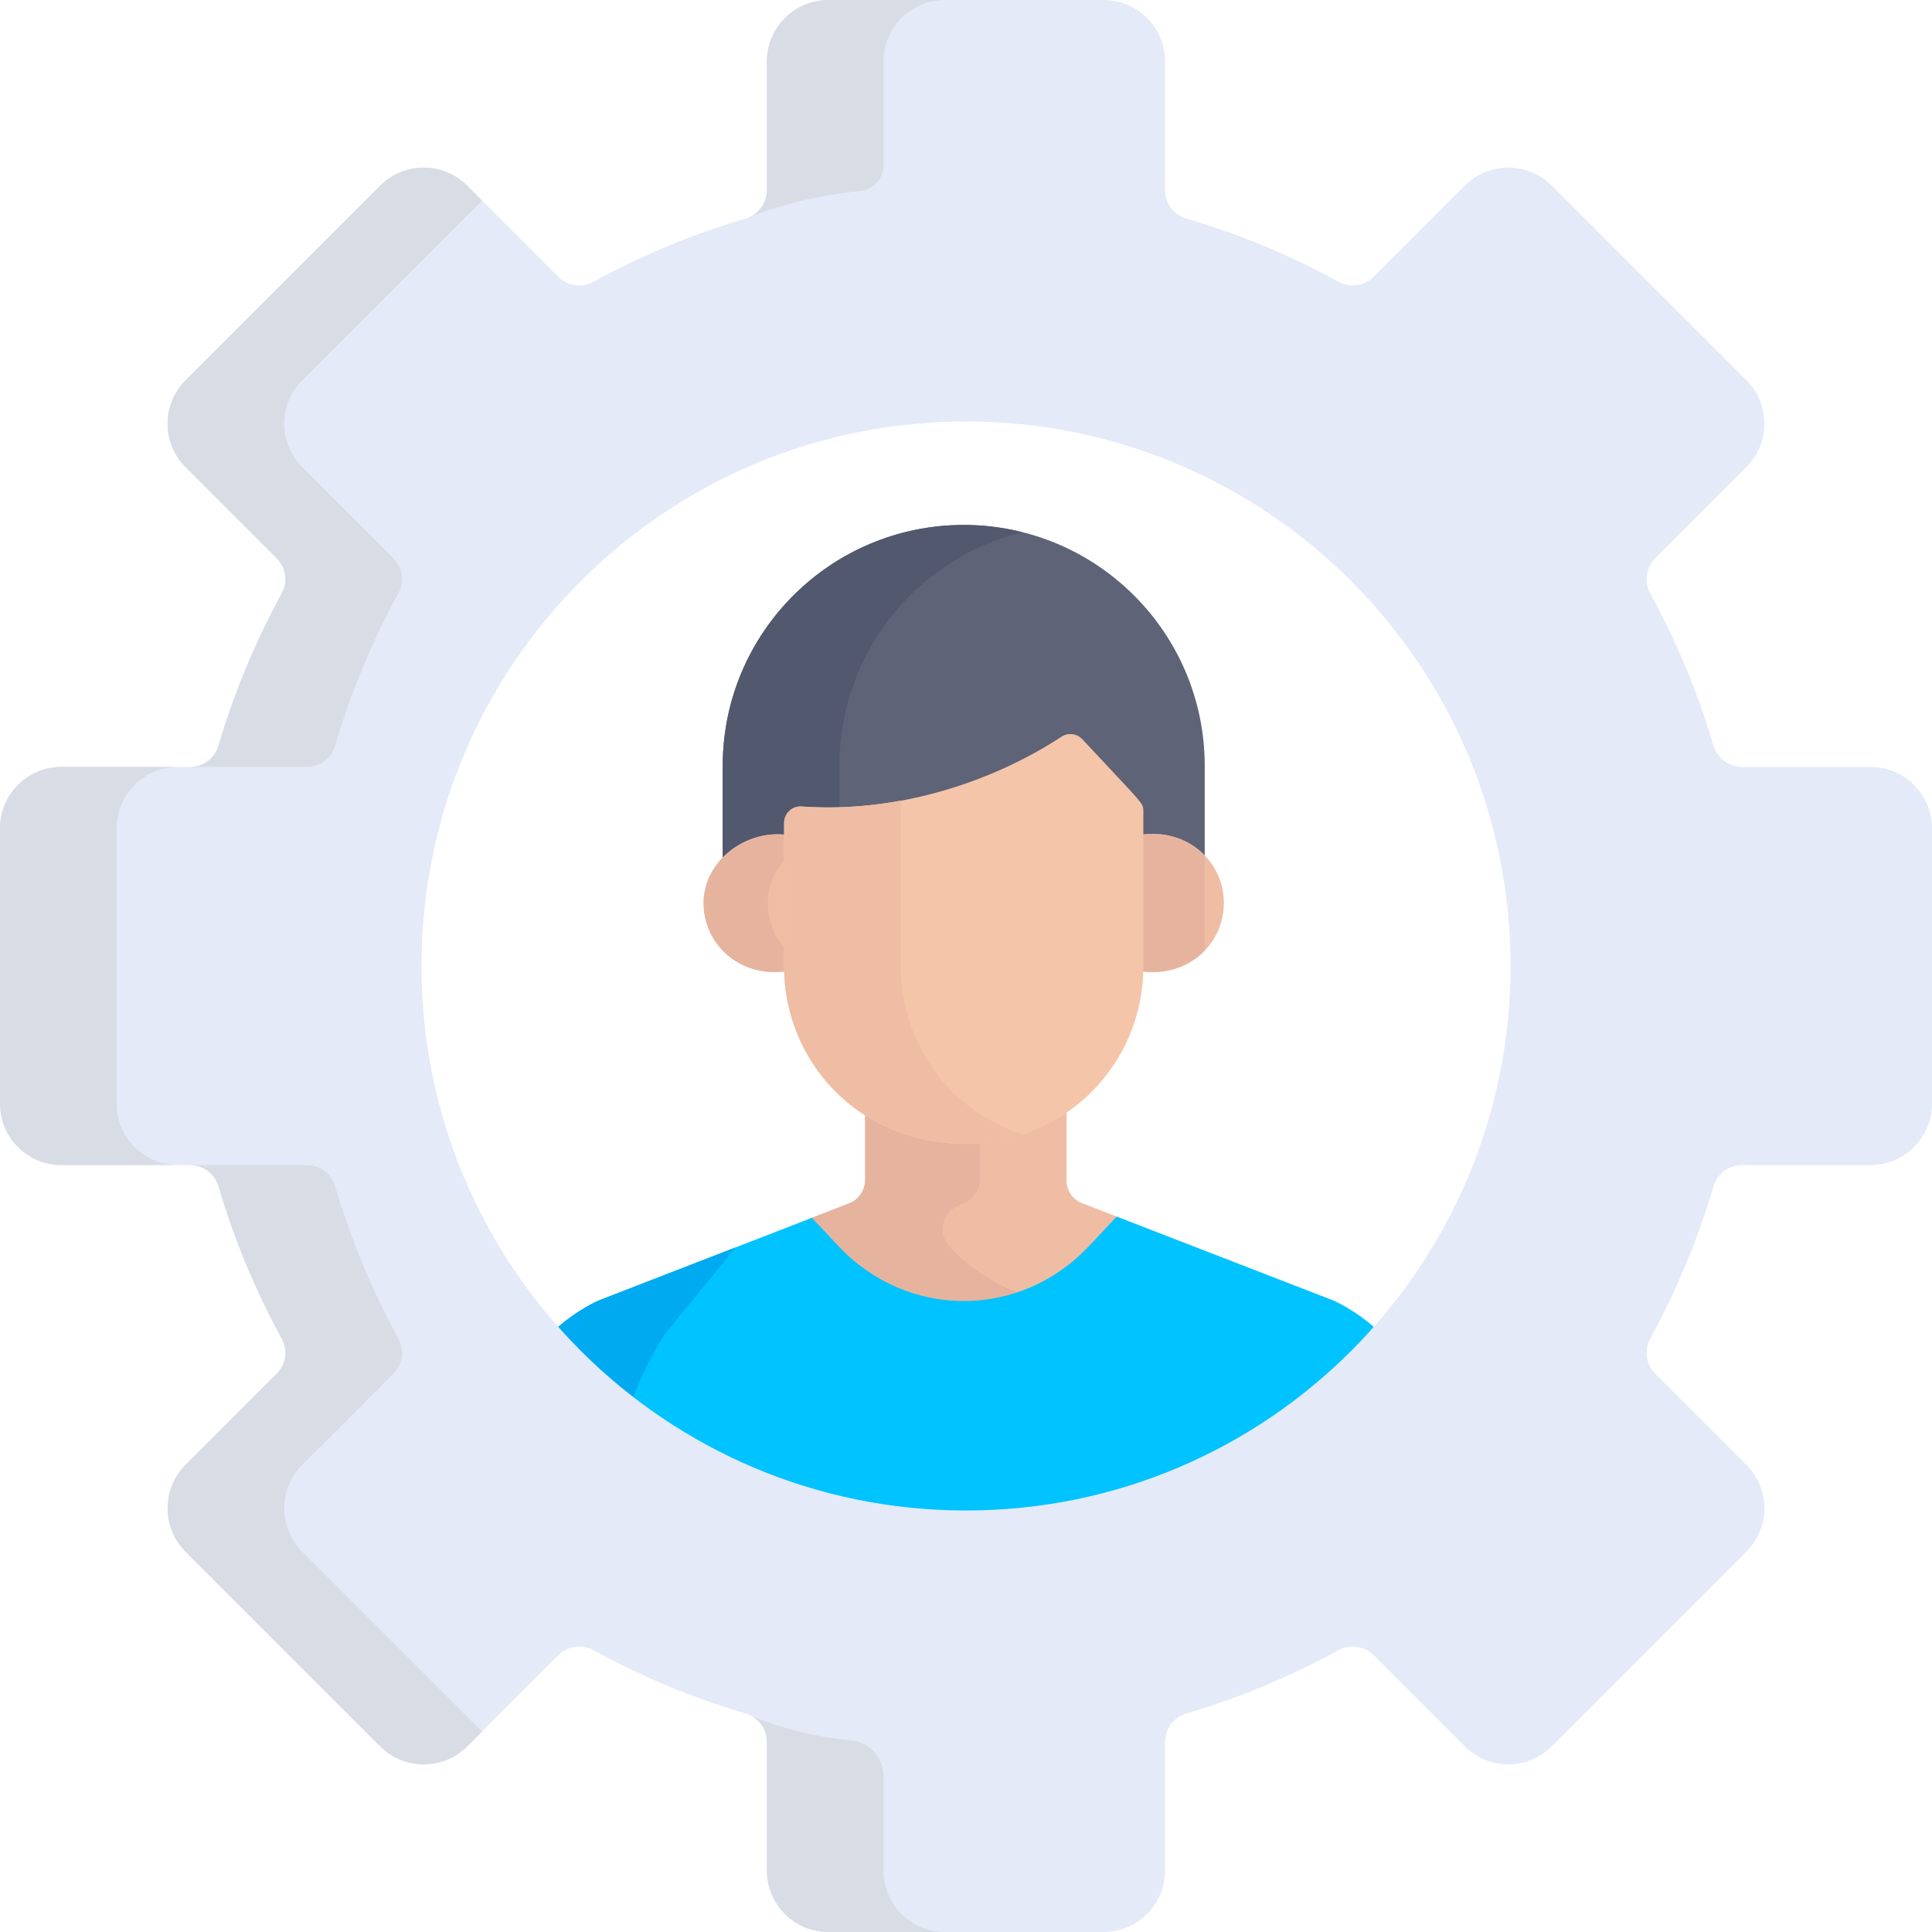 <svg height="512.001pt" viewBox="0 0 512.001 512.001" width="512.001pt" xmlns="http://www.w3.org/2000/svg"><path d="m221.336 330.469c18.727 19.898 49.367 19.898 68.09 0l7.301-7.754-10.012-3.879c-2.449-.945-4.062-3.301-4.062-5.93v-20.176c-7.562 5.215-16.715 8.281-26.574 8.281-10.32 0-19.387-2.832-26.805-7.574v19.242c0 2.762-1.699 5.242-4.273 6.242l-10.648 4.129zm0 0" fill="#eebda4"/><path d="m251.699 330.469c-3.34-3.543-2.023-9.344 2.516-11.102l1.148-.445c2.574-1 4.273-3.48 4.273-6.242v-11.805c-1.176.09-2.363.137-3.559.137-10.32 0-19.387-2.832-26.805-7.574v19.242c0 2.762-1.699 5.242-4.273 6.242l-10.648 4.129 6.984 7.418c13.258 14.086 32.48 18.188 49.227 12.328-6.906-2.414-13.398-6.516-18.863-12.328zm0 0" fill="#e6b49e"/><path d="m255.398 139.117c-35.277 0-63.871 28.598-63.871 63.871v25.727c4.27-3.957 11.77-6.105 17.699-5.316v-3.18c0-2.531 2.16-4.531 4.664-4.34 24.695 1.773 48.395-6.074 67.398-18.488 1.773-1.156 4.121-.871 5.566.68 16.242 17.461 14.719 16.785 14.719 19.066v6.25c6.496-.977 13.688 1.035 17.695 4.758v-25.156c0-35.273-28.598-63.871-63.871-63.871zm0 0" fill="#5e6377"/><path d="m222.434 202.988c0-29.941 20.609-55.062 48.418-61.977-4.949-1.23-10.125-1.891-15.453-1.891-35.277 0-63.871 28.594-63.871 63.871v25.727c4.27-3.957 11.77-6.109 17.699-5.316v-3.184c0-2.531 2.16-4.531 4.664-4.34 2.863.207 5.711.27 8.543.223zm0 0" fill="#52586d"/><path d="m302.285 221.242v34.988c0 .379-.02.754-.027 1.133 12.383 1.875 22.078-7.07 22.078-18.059 0-11.008-9.703-19.91-22.051-18.062zm0 0" fill="#eebda4"/><path d="m208.512 256.23v-34.973c-10.781-1.441-22.051 6.832-22.051 18.047 0 10.973 9.676 19.934 22.078 18.059-.008-.379-.027-.754-.027-1.133zm0 0" fill="#eebda4"/><path d="m319.285 226.719c-4.016-4.18-10.094-6.508-17-5.477v34.988c0 .379-.02.754-.027 1.133 6.926 1.051 13.008-1.289 17.027-5.477zm0 0" fill="#e6b49e"/><path d="m208.512 251.891c-3.168-3.301-5.051-7.746-5.051-12.586 0-4.688 1.973-8.855 5.051-12.02v-6.027c-10.781-1.441-22.051 6.832-22.051 18.047 0 10.973 9.676 19.934 22.078 18.059-.008-.379-.027-.754-.027-1.133zm0 0" fill="#e6b49e"/><path d="m286.855 195.93c-1.445-1.551-3.793-1.84-5.566-.68-19.004 12.414-44.133 20.262-68.828 18.484-2.504-.188-4.664 1.812-4.664 4.34v38.156c0 24.527 19.215 46.922 48.281 46.922 25.875 0 46.922-21.047 46.922-46.922v-41.234c0-2.281.098-1.605-16.145-19.066zm0 0" fill="#f5c5a9"/><path d="m238.703 256.23v-44.051c-8.605 1.582-17.449 2.188-26.242 1.555-2.504-.188-4.664 1.809-4.664 4.34v38.156c0 24.523 19.215 46.922 48.281 46.922 5.23 0 10.262-.875 14.965-2.461-19.938-6.449-32.34-24.766-32.34-44.461zm0 0" fill="#eebda4"/><path d="m295.941 322.41-7.387 7.848c-18.238 19.379-48.078 19.379-66.316.004l-7.082-7.527-56.414 21.871s-5.73 2.359-11.824 7.926c26.457 30.523 65.516 49.832 109.082 49.832s82.621-19.309 109.082-49.832c-6.094-5.566-11.828-7.926-11.828-7.926zm0 0" fill="#00c3ff"/><path d="m176.656 352.969 18.309-22.402-36.223 14.043s-5.73 2.355-11.824 7.922c6.102 7.039 12.879 13.469 20.219 19.215 5.16-13.113 9.52-18.777 9.52-18.777zm0 0" fill="#00aaf0"/><path d="m495.715 203.238h-34.113c-3.473 0-6.523-2.289-7.504-5.621-4.168-14.148-9.824-27.66-16.766-40.371-1.668-3.051-1.129-6.832 1.328-9.289l24.152-24.152c6.363-6.359 6.363-16.668 0-23.031l-51.586-51.586c-6.363-6.359-16.672-6.359-23.031 0l-24.156 24.152c-2.457 2.457-6.238 2.996-9.289 1.328-12.711-6.941-26.219-12.598-40.367-16.766-3.332-.98-5.621-4.031-5.621-7.504v-34.113c0-8.996-7.289-16.285-16.285-16.285h-72.957c-8.992 0-16.285 7.289-16.285 16.285v34.113c0 3.473-2.285 6.523-5.617 7.504-14.152 4.172-27.66 9.824-40.371 16.77-3.051 1.664-6.832 1.129-9.289-1.332l-24.152-24.152c-6.359-6.359-16.668-6.359-23.031 0l-51.586 51.586c-6.363 6.363-6.363 16.672 0 23.031l24.152 24.156c2.457 2.457 2.996 6.234 1.328 9.289-6.941 12.707-12.598 26.219-16.766 40.367-.98 3.332-4.031 5.621-7.504 5.621h-34.113c-8.996 0-16.285 7.289-16.285 16.281v72.961c0 8.992 7.289 16.281 16.285 16.281h34.113c3.469 0 6.523 2.289 7.504 5.621 4.168 14.148 9.824 27.66 16.766 40.367 1.668 3.051 1.129 6.832-1.328 9.289l-24.152 24.156c-6.363 6.359-6.363 16.668 0 23.031l51.586 51.586c6.363 6.359 16.672 6.359 23.031 0l24.152-24.152c2.457-2.461 6.238-2.996 9.289-1.332 12.711 6.945 26.219 12.598 40.371 16.77 3.332.98 5.617 4.031 5.617 7.504v34.113c0 8.996 7.293 16.285 16.289 16.285h72.953c8.996 0 16.285-7.289 16.285-16.285v-34.113c0-3.473 2.289-6.523 5.621-7.504 14.148-4.168 27.656-9.824 40.367-16.766 3.051-1.668 6.832-1.129 9.289 1.328l24.156 24.152c6.359 6.359 16.668 6.363 23.027 0l51.59-51.586c6.363-6.363 6.363-16.672 0-23.031l-24.152-24.152c-2.461-2.461-2.996-6.238-1.328-9.289 6.941-12.711 12.594-26.223 16.766-40.371.98-3.332 4.031-5.617 7.504-5.617h34.117c8.992 0 16.281-7.293 16.281-16.285v-72.957c0-8.996-7.289-16.285-16.285-16.285zm-239.715 197.062c-79.695 0-144.301-64.605-144.301-144.301s64.605-144.301 144.301-144.301 144.305 64.605 144.305 144.301-64.609 144.301-144.305 144.301zm0 0" fill="#e4eaf8"/><g fill="#d8dce5"><path d="m73.34 147.961c2.457 2.457 2.996 6.234 1.328 9.289-6.941 12.707-12.598 26.219-16.766 40.367-.98 3.332-4.031 5.621-7.504 5.621h30.906c3.473 0 6.523-2.289 7.504-5.621 4.168-14.148 9.824-27.66 16.766-40.367 1.668-3.051 1.129-6.832-1.328-9.289l-24.152-24.156c-6.359-6.359-6.359-16.668 0-23.031l47.648-47.648-3.938-3.938c-6.359-6.359-16.668-6.359-23.031 0l-51.586 51.586c-6.363 6.363-6.363 16.672 0 23.031zm0 0"/><path d="m30.906 292.48v-72.961c0-8.992 7.293-16.281 16.285-16.281h-30.906c-8.996 0-16.285 7.289-16.285 16.281v72.961c0 8.992 7.289 16.281 16.285 16.281h30.906c-8.992 0-16.285-7.289-16.285-16.281zm0 0"/><path d="m80.094 411.227c-6.359-6.363-6.359-16.672 0-23.031l24.152-24.156c2.457-2.457 2.996-6.238 1.328-9.289-6.941-12.707-12.598-26.219-16.766-40.367-.98-3.332-4.031-5.621-7.504-5.621h-30.906c3.469 0 6.523 2.289 7.504 5.621 4.168 14.148 9.824 27.66 16.766 40.367 1.668 3.051 1.129 6.832-1.328 9.289l-24.152 24.156c-6.363 6.359-6.363 16.668 0 23.031l51.586 51.586c6.363 6.359 16.672 6.359 23.031 0l3.938-3.941zm0 0"/><path d="m219.52 0c-8.992 0-16.281 7.289-16.281 16.285v34.113c0 3.004-1.719 5.688-4.336 6.992 3.785-1.457 15.516-5.617 28.848-6.719 3.621-.301 6.395-3.348 6.395-6.977v-27.41c0-8.996 7.289-16.285 16.285-16.285zm0 0"/><path d="m234.145 495.715v-24.996c0-4.922-3.734-9.066-8.633-9.52-12.855-1.199-22.422-4.75-26.164-6.328 2.359 1.379 3.887 3.906 3.887 6.73v34.113c0 8.992 7.293 16.285 16.289 16.285h30.906c-8.996 0-16.285-7.289-16.285-16.285zm0 0"/></g></svg>